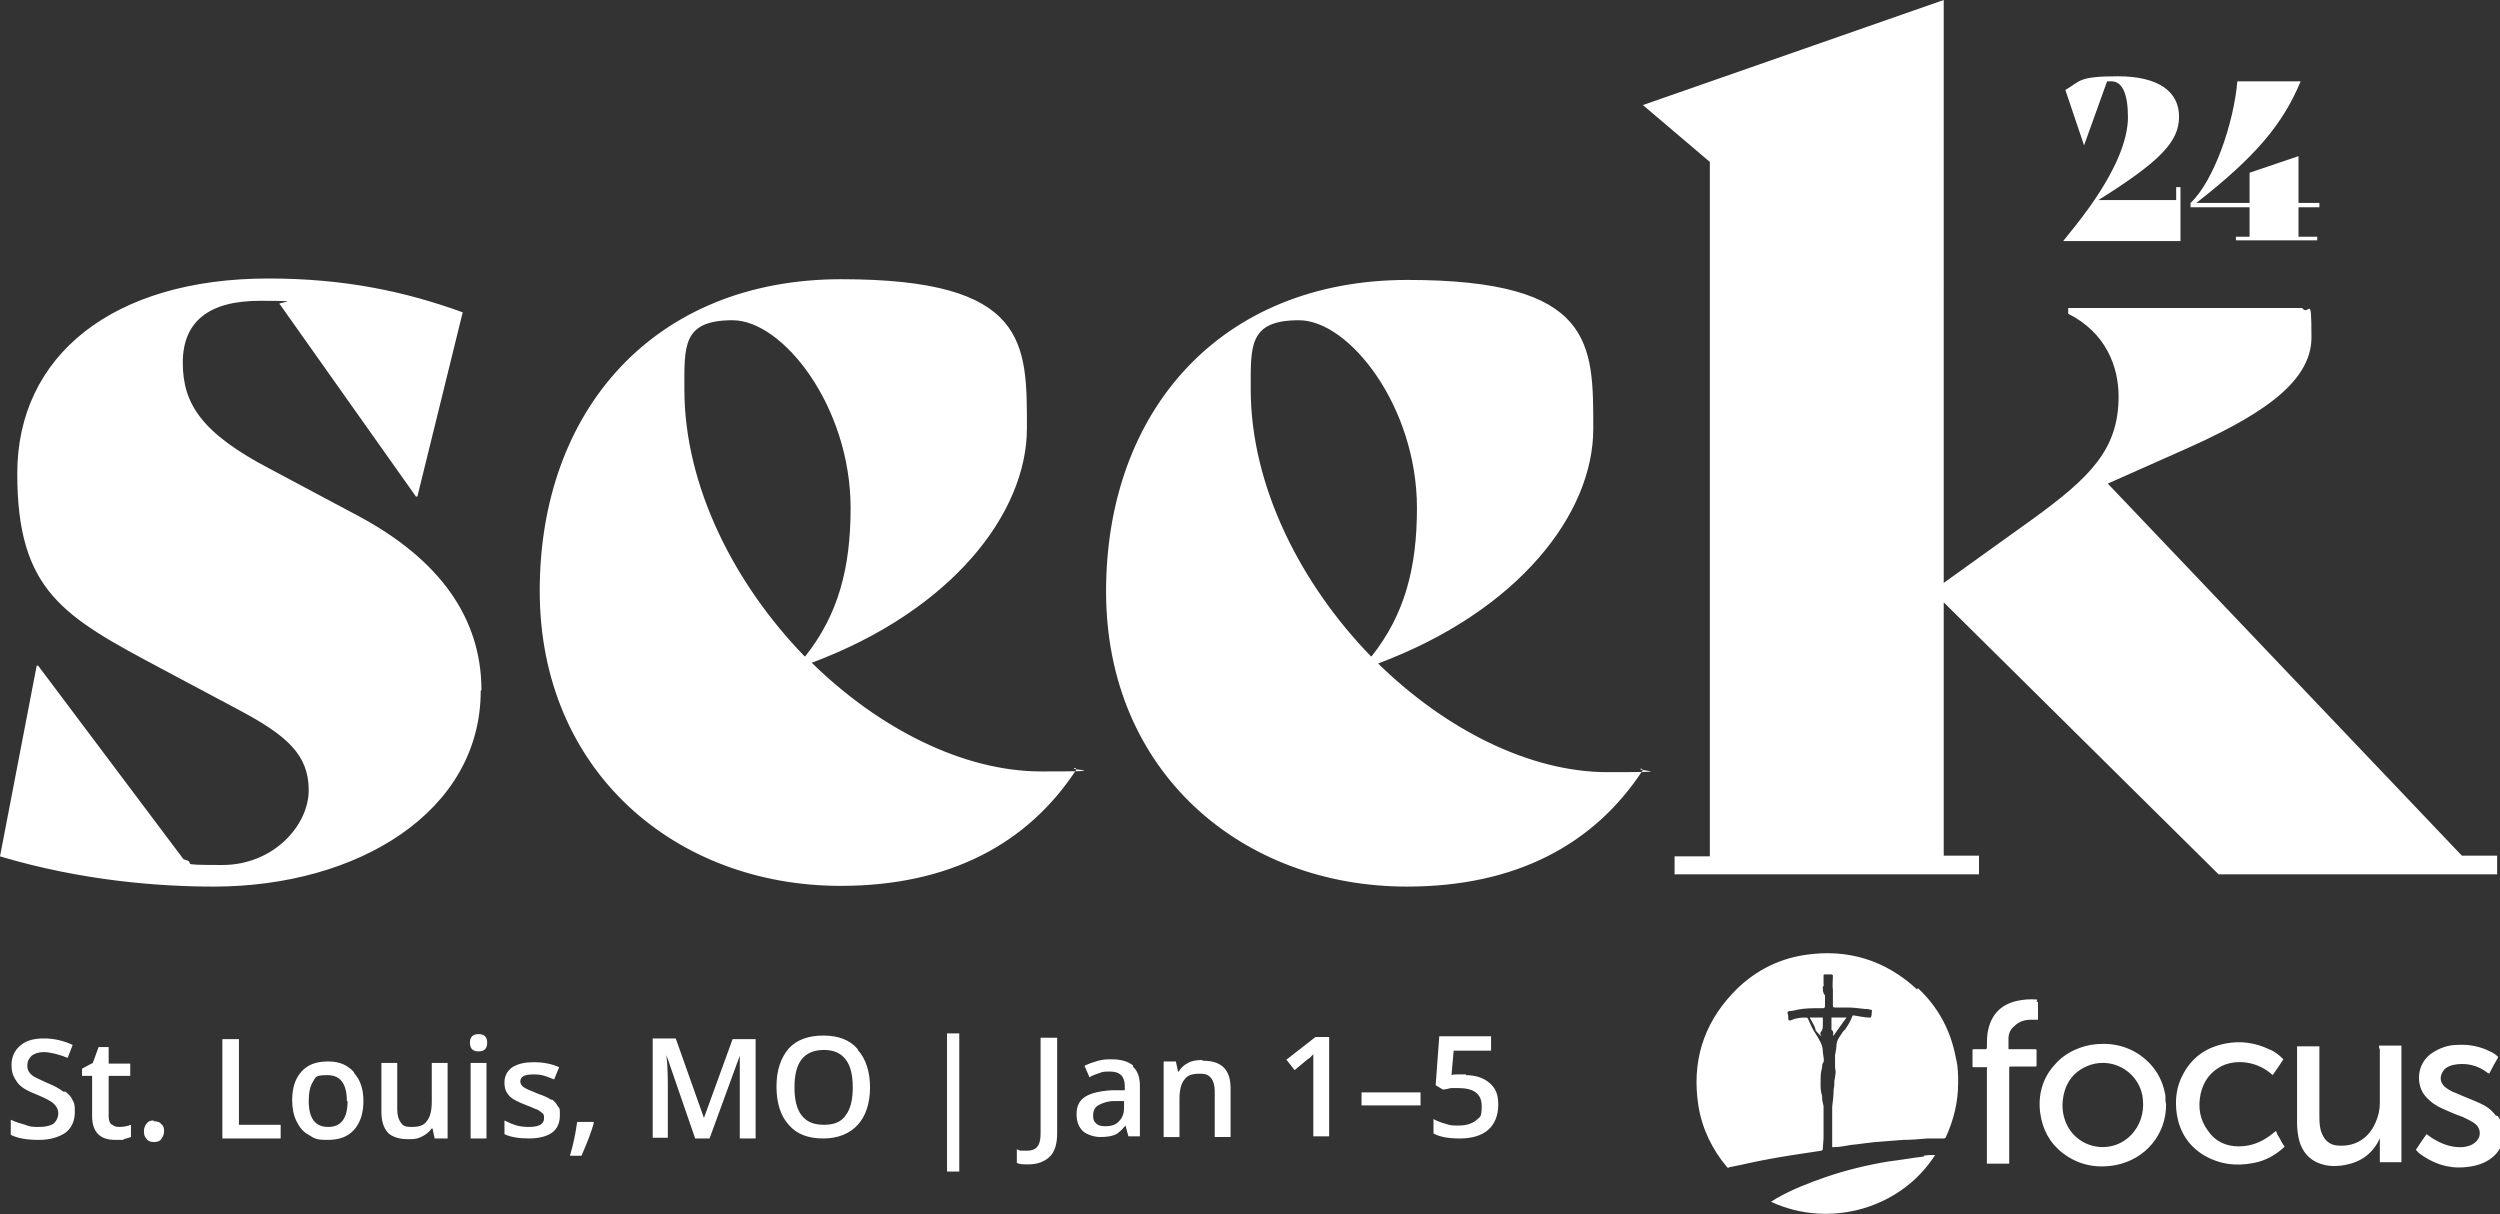 <?xml version="1.0" encoding="UTF-8"?> <svg xmlns="http://www.w3.org/2000/svg" id="Layer_1" viewBox="0 0 347.4 168.7"><rect x="0" y="0" width="347.4" height="168.7" fill="#333333" stroke="none"/><defs><style>.cls-1{fill:#fff;}</style></defs><path class="cls-1" d="m33.1,156.3h5.9v1.9h-8.1v-13.8h2.3v11.9Zm98.5,6.5h1.7v-19.2h-1.7v19.2Zm-64.7-66.9c0-10.1-5.9-18.2-17.1-24.2l-12.2-6.5c-9.6-5-12.2-9.1-12.2-14.8s3.6-8.6,10.7-8.6,2,.2,2.8.5l18.9,26.7h.2l6.3-25.6c-8-2.9-16.4-4.7-27-4.7-21.6,0-34.9,10.7-34.9,27.1s6.5,19.9,20,27.1l10.7,5.7c6.8,3.6,9.8,6.3,9.8,11.2s-4.9,10.4-12,10.4-3.1-.2-5.4-.8l-20.2-26.9h-.2L0,119c11.4,3.4,22.1,4.2,29.7,4.2,20,0,37.1-10.4,37.1-27.2Zm49.9,27.2c-22.9,0-41.8-15.9-41.8-41s15.9-43.3,41.9-43.3,25.8,8.9,25.8,20.7-10.4,25.3-29.9,32.6c9.3,9.1,21,15.1,31.9,15.1s3.3-.2,4.7-.5l.2.2c-6.8,10.4-17.7,16.2-32.8,16.2Zm-4.9-31.9c4.6-5.8,6.3-12.3,6.3-20.6,0-14.1-9.4-26.1-16.4-26.1s-6.7,3.6-6.7,9.6c0,13.5,7,27.1,16.7,37.1Zm116.2,15.6l.2.2c-6.8,10.4-17.7,16.2-32.8,16.2-22.9,0-41.8-15.9-41.8-41s15.9-43.3,41.9-43.3,25.8,8.9,25.8,20.7-10.4,25.3-29.9,32.6c9.3,9.1,21,15.1,31.9,15.1s3.3-.2,4.7-.5Zm-37.5-15.6c4.6-5.8,6.3-12.3,6.3-20.6,0-14.1-9.4-26.1-16.4-26.1s-6.7,3.6-6.7,9.6c0,13.5,7,27.1,16.7,37.1Zm42.1,27.7v2.6h42.3v-2.6h-4.9v-35.2l38.2,37.8h38.7v-2.6h-4.9l-49.2-51.7,9.9-4.4c10.7-4.7,18.4-9.4,18.4-15.9s-.3-2.8-1.3-4.1h-32.5v.8c5.2,2.6,7,7.3,7,11.5,0,7.3-3.9,11.2-11.9,17l-12.4,8.9V0l-41.8,14.6,9.3,7.9v96.5h-4.9Zm70.3-92.9h-.6v1.8h-10.8c8.6-5.4,11.2-8.1,11.2-11.6s-2.9-5.6-8.5-5.6-5.2.7-7.3,1.9l2.6,7.7h0l3.2-8.9c.2,0,.4,0,.6,0,1.5,0,2.3,1.7,2.3,5s-1.9,8.3-7.4,15.2l-1.6,2h0s16.3,0,16.3,0v-7.4Zm9.6,6.9h-1.9v.5h11.3v-.5h-2.6v-4.1h2.9v-.6h-2.9v-6.5l-6.8,2.3v4.2h-7.4c8.2-6.4,12-10.9,14.5-16.9h-8.8c-.5,5.9-3.3,13.9-6.5,16.9v.6h8.2v4.1Zm-46.2,104.6c-4.4-4.1-9.7-5.7-15.6-4.8-4,.6-7.4,2.5-10.1,5.4-4.1,4.4-5.6,9.6-4.7,15.5.5,3.2,1.9,6.1,4,8.6.1.1.2.1.3,0,1.6-.3,3.2-.7,4.8-1,2.6-.5,5.3-.9,8-1.3,0,0,.1,0,.2-.2,0-.6.1-1.1.1-1.7,0-1.1,0-2.2,0-3.2,0-.4,0-.8,0-1.1-.1-.4-.2-.8-.2-1.2,0,0,0-.1,0-.2-.3-.9-.2-1.8-.2-2.7,0-.4.1-.9.2-1.3,0-.2,0-.5.2-.7,0-.2.1-.4,0-.6,0-.3-.1-.6-.1-.9,0-.6-.2-1.1-.5-1.6-.3-.6-.7-1.1-1-1.7-.2-.4-.4-.9-.6-1.3,0,0-.1-.1-.2-.1-.4,0-.8,0-1.2.1-.3,0-.7.2-1,.3-.2,0-.3,0-.3-.2,0-.3,0-.5-.1-.8,0-.2,0-.2.2-.3.4,0,.8-.1,1.2-.2,1-.2,2-.2,3-.2.2,0,.4,0,.6,0,0,0,.2-.1.2-.2,0-.5,0-1,0-1.5,0,0,0,0,0-.1-.3-.3-.3-.7-.3-1,0,0,0-.1,0-.2.2-.1.1-.3.1-.4,0-.4,0-.7,0-1.1,0-.2,0-.2.2-.2.3,0,.5,0,.8,0,.1,0,.3,0,.3.2,0,.7-.1,1.3,0,2,0,.2,0,.5,0,.7,0,.5,0,1,0,1.4,0,.2,0,.3.3.3.6,0,1.2,0,1.7,0,.8,0,1.6.1,2.4.2.3,0,.5,0,.8.1.2,0,.3.1.2.3,0,.2,0,.5-.1.7,0,0-.1.2-.2.1-.7,0-1.5-.2-2.2-.3-.1,0-.2,0-.2.1-.2.6-.5,1.1-.9,1.7-.1.2-.4.4-.5.6-.3.5-.7.9-.8,1.6,0,.5-.1,1-.2,1.5,0,.6,0,1.2,0,1.8.1.4.1.8,0,1.2,0,.2-.1.5-.1.7,0,.4,0,.7-.1,1.1,0,.8-.1,1.6-.2,2.4,0,.9,0,1.9,0,2.8,0,.9,0,1.9,0,2.8.1,0,.2,0,.3,0,.8,0,1.6-.2,2.3-.3,1.1-.1,2.3-.3,3.4-.4,1.3-.1,2.5-.2,3.8-.3,1.1,0,2.3-.1,3.4-.2.7,0,1.4,0,2.2,0,.2,0,.3,0,.4-.2,1.1-2.4,1.7-4.9,1.7-7.5,0-1.1,0-2.3-.3-3.4-.7-3.9-2.5-7.2-5.3-9.8Zm34.5,14.7c0,.4,0,.9.1,1.3,0,4.2-2.9,7.6-7,8.4-2.7.5-5.2,0-7.4-1.7-1.8-1.4-2.8-3.3-3.1-5.6-.3-2.4.3-4.7,1.9-6.5,1.3-1.6,3.1-2.5,5.1-2.9,2.5-.4,4.9,0,7,1.5,1.9,1.4,3,3.2,3.4,5.5Zm-3.2,0c-.7-3.5-4.5-5.5-7.8-4-2.2,1-3.2,2.9-3.3,5.3,0,.8.1,1.5.4,2.3,1.5,4,6.8,4.9,9.5,1.5,1.2-1.5,1.5-3.3,1.2-5.1Zm33-6.4c0,2.5,0,5,0,7.5,0,.9-.2,1.8-.6,2.7-.9,2.1-2.7,3.3-5,3.2-1.4,0-2.2-.8-2.6-2.1-.2-.7-.2-1.5-.2-2.3,0-3,0-6,0-9.1v-.3h-3.1v.2c0,3.5,0,7,0,10.5,0,.8.1,1.6.3,2.4.4,1.5,1.4,2.7,2.9,3.2,1.1.4,2.2.4,3.4.2,2.2-.4,3.8-1.5,4.8-3.5,0,0,0-.1.1-.2v3.3h3v-16.2h-3.1v.3Zm16.1,9.2c-.6-.8-1.3-1.3-2.2-1.7-1.1-.5-2.2-.9-3.3-1.4-.6-.2-1.1-.5-1.6-.9-.5-.5-.7-1.1-.4-1.8.3-.7.8-1,1.5-1.2,1.8-.4,3.5,0,4.9,1.1,0,0,.1,0,.2.1.4-.8.8-1.5,1.2-2.2,0,0,0-.2,0-.2-.3-.2-.6-.5-.9-.6-1.5-.8-3.1-1.1-4.7-1-1.3,0-2.4.4-3.5,1.1-2.3,1.5-2.3,4.6-.9,6.1.7.8,1.5,1.3,2.4,1.7.9.4,1.8.8,2.7,1.1.6.3,1.3.6,1.8,1,.7.6.8,1.6.2,2.3-.5.6-1.2.8-1.9.9-1.4.1-2.7-.3-3.9-1-.4-.2-.8-.5-1.2-.8-.5.7-1,1.4-1.5,2.2.1,0,.2.2.3.3.2.2.5.4.8.6,2,1.3,4.1,1.8,6.5,1.4,1.3-.2,2.5-.7,3.4-1.6,1.4-1.4,1.6-3.8.4-5.4Zm-30,3.2c-.2-.3-.4-.6-.5-1,0,0,0,0-.1,0-1.5,1.3-3.1,2.1-5.1,2.1-1.8,0-3.3-.7-4.3-2.2-1.1-1.5-1.4-3.2-1-5.1.4-1.8,1.4-3.1,3-3.9,2.2-1,5-.5,6.9,1.2,0,0,0,0,.1.1.5-.7,1-1.4,1.5-2.2-.6-.6-1.2-1.1-2-1.4-1.9-.9-3.9-1.2-6-.8-2.6.5-4.6,1.8-5.9,4.2-1,1.8-1.2,3.7-.9,5.7.4,2.4,1.6,4.3,3.7,5.6,2.2,1.3,4.5,1.6,7,1.1,1.6-.3,3-1.1,4.1-2.1.2-.1.2-.3,0-.4-.2-.3-.4-.7-.6-1.1Zm-49.4,2.5c-1.7.2-3.3.5-5,.7-3,.5-5.9,1.2-8.8,2.2-2.3.8-4.6,1.7-6.7,2.9-.3.2-.5.3-.8.5,8.2,3.8,18.1.9,22.8-6.5,0,0,0,0-.1,0-.5,0-1,0-1.5.1Zm15.7-21.8c-1-.1-2,0-2.9.2-2.1.5-3.4,1.8-3.9,3.9-.2.8-.2,1.6-.2,2.5,0,.2,0,.3-.3.3-.5,0-1,0-1.5,0-.2,0-.2,0-.2.2,0,.7,0,1.4,0,2.1,0,.2,0,.2.2.2.5,0,1,0,1.5,0s.3,0,.3.3c0,4.3,0,8.6,0,12.8,0,.1,0,.2,0,.3h3.1v-13.2c0-.3,0-.3.3-.3,1.1,0,2.2,0,3.3,0,.2,0,.2,0,.2-.2,0-.7,0-1.3,0-2,0-.2,0-.2-.3-.2-1.1,0-2.2,0-3.3,0h-.3c0-.5,0-1,0-1.5,0-.7.3-1.3.8-1.7.7-.7,1.5-.9,2.4-.9.3,0,.6,0,.9,0,0,0,0,0,0-.1,0-.7,0-1.5,0-2.2,0-.2,0-.2-.2-.2Zm-28.3,5c.6-.8,1.1-1.6,1.8-2.5h-2.1c0,.5,0,1,0,1.6,0,0,0,0,0,.1.3.2.3.5.2.8,0,0,0,0,0,0Zm-1.5-1.4s0,0,0-.1c0-.3,0-.7,0-1h-1.8c0,.2.2.3.2.4.2.4.5.8.6,1.3,0,0,0,.2.1.2.2.2.4.5.7.7-.2-.3-.2-.5,0-.7.2-.3.2-.6.2-.8Zm-244.5,9.2c-.5-.4-1.2-.8-2.2-1.2-.9-.4-1.5-.7-1.9-.9-.3-.2-.6-.5-.7-.7-.2-.3-.2-.6-.2-.9,0-.5.2-.9.6-1.3.4-.3.9-.5,1.7-.5s2.1.3,3.3.8l.7-1.8c-1.3-.6-2.6-.9-4-.9s-2.5.3-3.3,1c-.8.7-1.2,1.6-1.2,2.7s.3,1.7.8,2.4c.5.7,1.4,1.2,2.7,1.7,1.2.5,2,.9,2.4,1.3.4.4.6.8.6,1.3s-.2,1-.6,1.4c-.4.3-1.1.5-2,.5s-1.3,0-2-.3c-.7-.2-1.4-.4-2-.7v2.1c1,.5,2.3.7,3.9.7s2.8-.4,3.7-1c.9-.7,1.3-1.7,1.3-2.9s-.1-1.2-.3-1.6c-.2-.5-.6-.9-1-1.2Zm6.7,4.6c-.3-.3-.4-.7-.4-1.2v-5.6h3v-1.7h-3v-2.3h-1.4l-.8,2.2-1.5.8v1h1.4v5.6c0,2.2,1.1,3.3,3.2,3.3s.8,0,1.2-.1.7-.2,1-.3v-1.7c-.5.2-1.1.3-1.6.3s-.8-.1-1.1-.4Zm5.9-.6c-.5,0-.8.1-1,.4-.2.2-.4.6-.4,1.1s.1.8.4,1.1c.2.3.6.4,1,.4s.8-.1,1-.4c.2-.3.4-.6.4-1.1s-.1-.8-.4-1c-.2-.3-.6-.4-1.1-.4Zm27.8-6.6c.9,1,1.3,2.3,1.3,3.9s-.4,3-1.3,4-2.1,1.4-3.7,1.4-1.8-.2-2.6-.7c-.8-.4-1.3-1.1-1.7-1.9-.4-.8-.6-1.8-.6-2.9,0-1.7.4-3,1.3-4,.9-1,2.1-1.4,3.7-1.4s2.7.5,3.6,1.5Zm-1,3.9c0-2.4-.9-3.6-2.7-3.6s-1.6.3-2,.9c-.4.6-.6,1.5-.6,2.7,0,2.4.9,3.6,2.7,3.6s2.7-1.2,2.7-3.6Zm11.8,0c0,1.3-.2,2.2-.7,2.8-.4.6-1.1.8-2.1.8s-1.2-.2-1.5-.6c-.3-.4-.5-1-.5-1.8v-6.5h-2.2v6.8c0,1.3.3,2.2.9,2.9.6.6,1.6.9,2.8.9s1.4-.1,2-.4c.6-.3,1-.7,1.3-1.1h.1l.3,1.4h1.8v-10.5h-2.2v5.2Zm5.4,5.2h2.2v-10.5h-2.2v10.5Zm1.1-14.5c-.4,0-.7.1-.9.3-.2.2-.3.5-.3.9s.1.7.3.9.5.3.9.3.7-.1.9-.3.3-.5.3-.9-.1-.7-.3-.9c-.2-.2-.5-.3-.9-.3Zm10.2,9.2c-.4-.3-1-.6-1.9-.9-1-.4-1.7-.7-2-.9-.3-.2-.5-.5-.5-.8,0-.7.6-1,1.8-1s1.7.2,2.9.7l.7-1.7c-1.1-.5-2.3-.7-3.5-.7s-2.2.2-3,.7c-.7.5-1.1,1.2-1.1,2.1s.2,1.3.6,1.8c.4.5,1.2.9,2.5,1.4.6.2,1.1.5,1.5.6.3.2.6.4.7.5.2.2.2.4.2.7,0,.8-.7,1.2-2.1,1.2s-2.2-.3-3.4-.9v1.9c.8.4,2,.6,3.4.6s2.5-.3,3.2-.8c.7-.5,1.1-1.3,1.1-2.4s0-.9-.3-1.3c-.2-.4-.5-.7-.9-1Zm3.5,3c-.2,1.5-.5,3-1,4.7h1.6c.8-1.8,1.4-3.4,1.7-4.5v-.2h-2.3Zm17.6-.6h0l-3.9-11h-3.2v13.8h2.1v-6.7c0-1.5,0-3.1-.2-4.8h0l4,11.6h2l4.2-11.5h0c0,.2,0,.9,0,2,0,1.1,0,2,0,2.7v6.8h2.2v-13.8h-3.2l-4,11Zm21.4-9.4c1.1,1.2,1.7,3,1.7,5.2s-.6,4-1.7,5.2c-1.1,1.2-2.7,1.9-4.8,1.9s-3.7-.6-4.8-1.9c-1.1-1.2-1.7-3-1.7-5.3s.6-4,1.7-5.3c1.1-1.2,2.7-1.8,4.8-1.8s3.7.6,4.8,1.9Zm-.7,5.2c0-1.7-.3-3-1-3.9-.7-.9-1.7-1.3-3-1.3s-2.4.4-3.1,1.3c-.7.9-1,2.2-1,3.9s.3,3,1,3.9c.7.9,1.7,1.3,3.1,1.3s2.4-.4,3-1.3c.7-.9,1-2.2,1-3.9Zm26.1,6.5c0,1.6-.6,2.3-1.9,2.3s-.9,0-1.4-.2v1.9c.4.2.9.2,1.6.2,1.3,0,2.3-.4,3-1.1.7-.7,1-1.8,1-3.2v-13.3h-2.3v13.4Zm12.8-9.4c.7.6,1,1.5,1,2.7v7h-1.6l-.4-1.5h0c-.5.6-1,1.1-1.5,1.3-.5.2-1.2.3-2,.3s-1.8-.3-2.4-.8c-.6-.6-.9-1.3-.9-2.4s.4-1.9,1.2-2.4c.8-.5,2-.8,3.7-.9h1.8v-.6c0-.7-.2-1.2-.5-1.5-.3-.3-.8-.5-1.5-.5s-1.1,0-1.5.2c-.5.2-1,.3-1.4.6l-.7-1.6c.6-.3,1.2-.5,1.9-.7s1.3-.2,1.9-.2c1.3,0,2.3.3,3,.9Zm-1.2,4.8h-1.3c-1,0-1.8.3-2.3.6-.5.3-.7.8-.7,1.4s.1.8.4,1.1c.3.3.7.4,1.3.4.8,0,1.5-.2,1.9-.7.5-.5.7-1.1.7-1.9v-.9Zm10.8-5.7c-.7,0-1.4.1-1.9.4-.6.3-1,.7-1.3,1.2h-.1l-.3-1.4h-1.7v10.5h2.2v-5.2c0-1.3.2-2.2.7-2.8.4-.6,1.1-.8,2.1-.8s1.2.2,1.6.6c.3.4.5,1,.5,1.8v6.4h2.2v-6.8c0-2.6-1.3-3.8-3.8-3.8Zm11.8,0l1.1,1.4c1.2-1,1.9-1.6,2.1-1.7.2-.2.4-.4.5-.5,0,.6,0,1.5,0,2.5v8.9h2.2v-13.8h-1.9l-4.1,3.2Zm24.9,2c-.5,0-.9,0-1.2,0-.3,0-.6,0-.8.1l.3-3.4h5.2v-2h-7.2l-.5,6.8,1,.6c.3,0,.7-.1,1.1-.2.4,0,.8,0,1.1,0,2.1,0,3.2.8,3.2,2.5s-.3,1.5-.8,2c-.5.4-1.3.7-2.3.7s-1.2,0-1.8-.2c-.7-.2-1.3-.4-1.8-.7v2c.9.5,2.1.7,3.7.7s3-.4,3.9-1.2c.9-.8,1.4-2,1.4-3.5s-.4-2.3-1.2-3c-.8-.7-1.9-1.1-3.3-1.1Zm-14.5,4.3h8.2v-1.8h-8.2v1.8Z"></path></svg> 